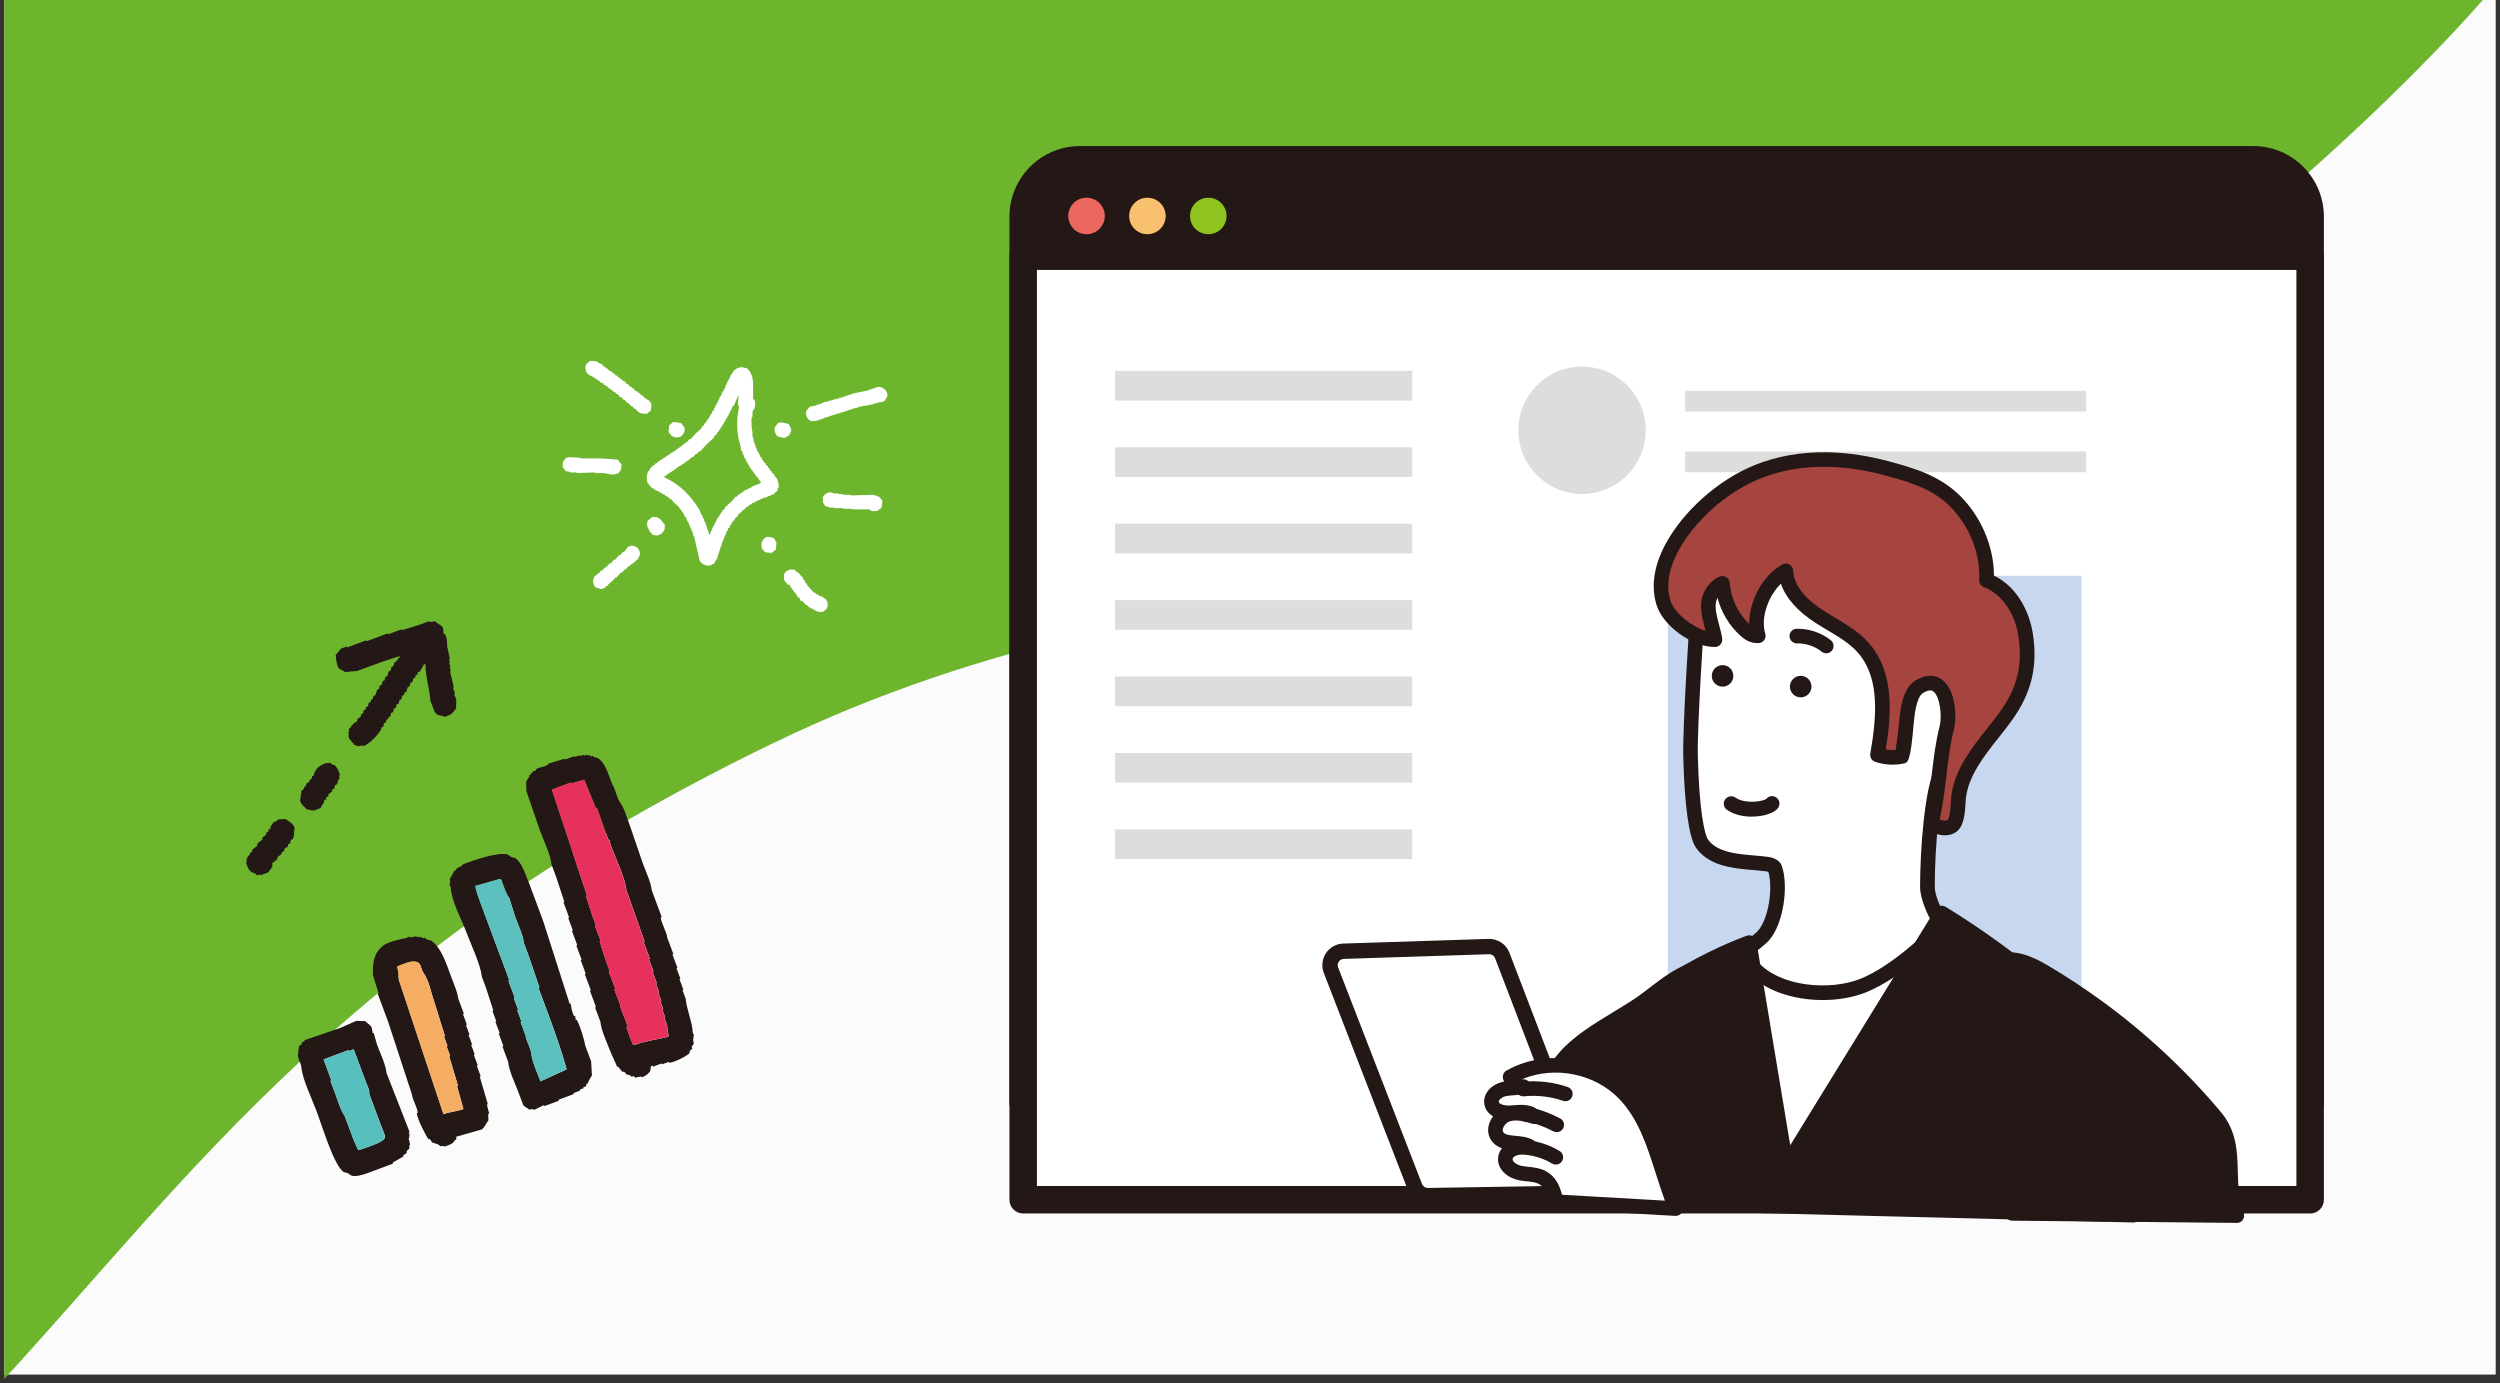 <svg width="291" height="161" viewBox="0 0 291 161" fill="none" xmlns="http://www.w3.org/2000/svg">
<rect x="0" y="0" width="291" height="161" fill="#333333" stroke="none"/>
<rect x="0.5" width="290" height="160" fill="#FBFBFB"/>
<path d="M289 0H0.5V160.5C22 137.167 40.5 110.425 90 86.5C139.5 62.575 184.5 72 217 56C249.5 40 278.5 12 289 0Z" fill="#6DB52D"/>
<g clip-path="url(#clip0_97_6406)">
<path d="M125.711 18.6H262.29C265.937 18.6 268.901 21.563 268.901 25.211V128.436H119.1V25.211C119.1 21.563 122.063 18.6 125.711 18.6Z" fill="#231815"/>
<path d="M268.9 130.035H119.1C118.216 130.035 117.5 129.319 117.5 128.435V25.21C117.5 20.684 121.184 17 125.711 17H262.289C266.816 17 270.5 20.684 270.5 25.21V128.435C270.5 129.319 269.784 130.035 268.9 130.035ZM120.699 126.836H267.301V25.21C267.301 22.447 265.054 20.199 262.289 20.199H125.711C122.946 20.199 120.699 22.447 120.699 25.21V126.831V126.836Z" fill="#231815"/>
<path d="M268.901 29.819H119.1V139.655H268.901V29.819Z" fill="white"/>
<path d="M268.9 141.25H119.1C118.216 141.25 117.5 140.534 117.5 139.65V29.819C117.5 28.935 118.216 28.219 119.1 28.219H268.9C269.784 28.219 270.5 28.935 270.5 29.819V139.655C270.5 140.538 269.784 141.254 268.9 141.254V141.25ZM120.699 138.051H267.301V31.418H120.699V138.051Z" fill="#231815"/>
<path d="M242.298 67.024H194.141V118.444H242.298V67.024Z" fill="#C7D7EF"/>
<path d="M225.668 111.847H203.783V132.939H225.668V111.847Z" fill="white"/>
<path d="M128.597 25.138C128.597 26.312 127.645 27.263 126.472 27.263C125.298 27.263 124.347 26.312 124.347 25.138C124.347 23.965 125.298 23.013 126.472 23.013C127.645 23.013 128.597 23.965 128.597 25.138Z" fill="#EC685E"/>
<path d="M135.684 25.138C135.684 26.312 134.732 27.263 133.558 27.263C132.385 27.263 131.433 26.312 131.433 25.138C131.433 23.965 132.385 23.013 133.558 23.013C134.732 23.013 135.684 23.965 135.684 25.138Z" fill="#F9C06F"/>
<path d="M140.645 27.263C141.819 27.263 142.771 26.312 142.771 25.138C142.771 23.964 141.819 23.013 140.645 23.013C139.472 23.013 138.52 23.964 138.52 25.138C138.52 26.312 139.472 27.263 140.645 27.263Z" fill="#8FC31F"/>
<path d="M242.833 45.488H196.152V47.903H242.833V45.488Z" fill="#DCDDDD"/>
<path d="M242.833 52.552H196.152V54.967H242.833V52.552Z" fill="#DCDDDD"/>
<path d="M184.149 57.5C188.243 57.5 191.562 54.181 191.562 50.087C191.562 45.992 188.243 42.674 184.149 42.674C180.055 42.674 176.736 45.992 176.736 50.087C176.736 54.181 180.055 57.5 184.149 57.5Z" fill="#DCDDDD"/>
<path d="M164.38 43.168H129.789V46.625H164.38V43.168Z" fill="#DCDDDD"/>
<path d="M164.38 52.062H129.789V55.52H164.38V52.062Z" fill="#DCDDDD"/>
<path d="M164.38 60.957H129.789V64.414H164.38V60.957Z" fill="#DCDDDD"/>
<path d="M164.38 69.852H129.789V73.309H164.38V69.852Z" fill="#DCDDDD"/>
<path d="M164.38 78.746H129.789V82.204H164.38V78.746Z" fill="#DCDDDD"/>
<path d="M164.38 87.645H129.789V91.103H164.38V87.645Z" fill="#DCDDDD"/>
<path d="M164.38 96.54H129.789V99.998H164.38V96.54Z" fill="#DCDDDD"/>
<path d="M195.137 140.321C196.143 132.165 195.935 123.968 197.376 115.857C197.666 114.235 197.847 113.591 196.324 114.126C196.22 114.162 196.791 112.993 196.673 113.038C194.693 113.772 192.777 115.553 191.059 116.74C188.182 118.73 184.38 120.483 182.124 123.093C178.136 127.706 175.318 133.927 173.487 140.058L195.137 140.321Z" fill="#231815"/>
<path d="M195.137 141.173H195.128L173.478 140.91C173.211 140.91 172.962 140.778 172.803 140.565C172.645 140.353 172.595 140.076 172.672 139.818C174.144 134.883 176.863 127.878 181.48 122.54C183.13 120.628 185.495 119.196 187.779 117.81C188.776 117.207 189.713 116.636 190.574 116.043C191.05 115.712 191.544 115.336 192.065 114.937C193.434 113.89 194.843 112.812 196.374 112.246C196.692 112.128 197.059 112.209 197.294 112.454C197.507 112.672 197.562 112.903 197.53 113.152C197.688 113.197 197.842 113.27 197.978 113.392C198.59 113.913 198.445 114.701 198.25 115.798L198.209 116.016C197.389 120.637 197.104 125.395 196.827 129.994C196.624 133.415 196.411 136.954 195.98 140.439C195.926 140.865 195.563 141.186 195.137 141.186V141.173ZM174.629 139.224L194.381 139.464C194.748 136.274 194.942 133.03 195.128 129.881C195.409 125.232 195.695 120.429 196.533 115.707L196.574 115.49C196.605 115.3 196.646 115.091 196.673 114.905C196.651 114.914 196.628 114.923 196.601 114.928C196.284 115.037 195.926 114.955 195.695 114.711C195.64 114.652 195.595 114.593 195.559 114.534C194.73 115.037 193.9 115.667 193.094 116.287C192.555 116.7 192.047 117.089 191.535 117.438C190.633 118.064 189.627 118.671 188.653 119.26C186.483 120.578 184.235 121.938 182.758 123.646C178.666 128.386 176.111 134.544 174.625 139.22L174.629 139.224Z" fill="#231815"/>
<path d="M234.219 141.24C233.081 138.653 232.266 135.925 231.908 133.121C231.341 128.685 231.949 124.054 233.988 120.075C234.957 118.186 232.334 114.294 232.597 111.96C234.346 111.226 236.312 112.15 237.948 113.115C240.064 114.366 242.121 115.721 244.11 117.166C249.176 120.855 253.798 125.159 257.831 129.953C260.726 133.397 258.8 137.307 260.364 141.494L234.223 141.236L234.219 141.24Z" fill="#231815"/>
<path d="M260.364 142.346H260.355L234.214 142.088C233.879 142.088 233.58 141.884 233.444 141.58C232.221 138.803 231.423 135.989 231.07 133.23C230.453 128.426 231.224 123.614 233.235 119.69C233.607 118.965 233.068 117.379 232.597 115.984C232.116 114.566 231.618 113.102 231.758 111.869C231.795 111.561 231.989 111.299 232.275 111.181C234.382 110.297 236.647 111.362 238.387 112.391C240.517 113.65 242.611 115.028 244.618 116.487C249.752 120.225 254.419 124.575 258.488 129.414C260.364 131.644 260.423 134.05 260.482 136.383C260.522 137.96 260.563 139.587 261.166 141.204C261.265 141.467 261.225 141.762 261.066 141.988C260.907 142.215 260.649 142.351 260.368 142.351L260.364 142.346ZM234.781 140.393L259.204 140.633C258.841 139.174 258.805 137.779 258.769 136.419C258.714 134.199 258.665 132.278 257.174 130.502C253.191 125.767 248.628 121.512 243.603 117.855C241.641 116.428 239.588 115.078 237.508 113.845C236.203 113.075 234.722 112.345 233.435 112.585C233.507 113.397 233.856 114.425 234.196 115.431C234.808 117.23 235.438 119.092 234.74 120.461C232.882 124.086 232.175 128.54 232.746 133.012C233.059 135.45 233.738 137.928 234.776 140.393H234.781Z" fill="#231815"/>
<path d="M202.722 100.288C203.742 100.41 204.762 100.46 205.632 100.573C206.021 100.623 206.479 100.732 206.606 101.103C207.308 103.151 206.755 107.184 205.283 108.87C204.544 109.717 202.559 110.963 202.559 110.963L203.978 112.535C206.819 115.685 212.918 116.296 216.855 114.724C221.287 112.952 226.131 107.823 226.131 107.823C226.131 107.823 224.35 105.054 224.35 103.228C224.35 98.969 224.88 91.787 226.085 89.594C228.047 86.032 228.07 76.739 227.227 72.584C225.972 66.381 223.212 63.617 217.467 62.366C214.553 61.732 211.527 61.288 208.554 61.261C207.657 61.251 206.755 61.242 205.867 61.36C204.254 61.573 202.695 62.198 201.386 63.164C198.694 65.144 197.965 67.563 197.643 70.617C197.457 72.385 196.696 84.823 196.773 87.94C196.927 94.447 197.561 97.397 198.096 98.176C199.093 99.626 200.91 100.07 202.722 100.288Z" fill="white"/>
<path d="M212.166 116.405C208.853 116.405 205.391 115.367 203.352 113.111L201.934 111.539C201.766 111.353 201.689 111.099 201.721 110.854C201.757 110.605 201.898 110.383 202.111 110.252C202.632 109.921 204.109 108.933 204.648 108.317C205.908 106.876 206.379 103.247 205.84 101.488C205.79 101.47 205.69 101.443 205.523 101.42C205.088 101.362 204.603 101.321 204.096 101.275C203.615 101.235 203.121 101.194 202.627 101.135C200.842 100.922 198.631 100.446 197.403 98.661C196.587 97.478 196.066 93.681 195.93 87.963C195.853 84.737 196.624 72.267 196.805 70.531C197.149 67.246 197.974 64.623 200.887 62.48C202.315 61.428 204.005 60.748 205.763 60.522C206.715 60.4 207.657 60.404 208.568 60.413C211.327 60.44 214.3 60.807 217.653 61.537C223.829 62.883 226.751 65.937 228.065 72.416C228.868 76.372 229.008 86.055 226.833 90.006C225.827 91.832 225.206 98.294 225.206 103.228C225.206 104.515 226.393 106.649 226.851 107.365C227.064 107.696 227.023 108.122 226.756 108.408C226.552 108.621 221.735 113.7 217.177 115.517C215.723 116.097 213.969 116.405 212.17 116.405H212.166ZM203.855 111.131L204.612 111.969C207.245 114.887 213.013 115.345 216.543 113.936C219.991 112.558 223.784 108.974 225.061 107.696C224.499 106.722 223.498 104.764 223.498 103.224C223.498 99.087 223.996 91.615 225.338 89.182C227.105 85.969 227.241 76.939 226.393 72.752C225.224 66.979 222.755 64.387 217.286 63.195C214.046 62.489 211.191 62.135 208.545 62.108C207.689 62.099 206.81 62.09 205.976 62.203C204.499 62.398 203.085 62.964 201.889 63.848C199.469 65.629 198.794 67.79 198.49 70.708C198.314 72.389 197.548 84.841 197.625 87.922C197.784 94.519 198.436 97.17 198.799 97.696C199.637 98.915 201.304 99.264 202.827 99.445C203.303 99.504 203.778 99.545 204.241 99.581C204.771 99.626 205.274 99.671 205.749 99.735C206.085 99.78 207.1 99.916 207.417 100.831C208.183 103.061 207.648 107.47 205.931 109.432C205.441 109.993 204.535 110.664 203.86 111.131H203.855Z" fill="#231815"/>
<path d="M203.919 95.059C202.904 95.059 201.839 94.828 201.023 94.266C200.629 93.994 200.529 93.455 200.801 93.061C201.073 92.666 201.612 92.567 202.007 92.839C203.144 93.623 205.233 93.296 205.609 92.979C205.908 92.608 206.438 92.562 206.814 92.861C207.186 93.16 207.231 93.722 206.932 94.094C206.474 94.66 205.242 95.054 203.919 95.054V95.059Z" fill="#231815"/>
<path d="M184.715 139.854C185.472 132.255 186.446 123.546 187.543 121.358C191.136 114.171 203.61 109.726 203.61 109.726L207.92 135.69L226.022 106.278C226.022 106.278 246.172 118.213 247.744 128.549C248.111 130.946 248.288 137.267 248.32 141.453L184.715 139.858V139.854Z" fill="#231815"/>
<path d="M248.315 142.296C248.315 142.296 248.302 142.296 248.293 142.296L184.688 140.701C184.453 140.697 184.231 140.592 184.072 140.416C183.914 140.239 183.841 140.003 183.864 139.768C184.702 131.353 185.635 123.252 186.777 120.972C190.479 113.564 202.799 109.105 203.321 108.919C203.556 108.833 203.819 108.86 204.037 108.987C204.254 109.114 204.404 109.332 204.444 109.581L208.382 133.306L225.292 105.829C225.537 105.435 226.049 105.308 226.448 105.544C226.498 105.575 231.6 108.611 236.824 112.875C243.938 118.689 247.894 123.913 248.578 128.417C248.981 131.054 249.135 137.846 249.163 141.444C249.163 141.675 249.072 141.897 248.909 142.056C248.75 142.215 248.537 142.301 248.315 142.301V142.296ZM185.649 139.025L247.454 140.574C247.4 136.116 247.214 130.746 246.897 128.671C245.565 119.921 229.855 109.663 226.294 107.442L208.636 136.129C208.45 136.433 208.096 136.587 207.748 136.519C207.399 136.451 207.131 136.174 207.072 135.826L202.935 110.895C199.999 112.087 191.127 116.07 188.295 121.738C187.208 123.913 186.161 133.895 185.644 139.029L185.649 139.025Z" fill="#231815"/>
<path d="M200.507 79.929C199.814 79.929 199.252 79.367 199.252 78.674C199.252 77.981 199.814 77.419 200.507 77.419C201.2 77.419 201.762 77.981 201.762 78.674C201.762 79.367 201.2 79.929 200.507 79.929Z" fill="#231815"/>
<path d="M209.601 81.175C208.908 81.175 208.346 80.613 208.346 79.92C208.346 79.227 208.908 78.665 209.601 78.665C210.294 78.665 210.856 79.227 210.856 79.92C210.856 80.613 210.294 81.175 209.601 81.175Z" fill="#231815"/>
<path d="M212.573 76.041C212.388 76.041 212.197 75.982 212.043 75.856C211.241 75.217 210.194 74.868 209.17 74.89C208.717 74.909 208.309 74.532 208.3 74.061C208.287 73.59 208.658 73.2 209.13 73.191C210.548 73.155 212.002 73.64 213.108 74.528C213.475 74.823 213.534 75.357 213.239 75.724C213.072 75.933 212.823 76.041 212.573 76.041Z" fill="#231815"/>
<path d="M231.201 66.1C230.975 63.431 229.824 60.853 228.056 58.845C225.768 56.245 222.787 55.361 219.547 54.491C214.635 53.168 209.202 52.996 204.435 54.971C200.493 56.602 196.592 60.005 194.562 63.821C193.52 65.783 192.935 68.08 193.665 70.25C194.353 72.308 197.448 74.501 199.628 74.451C199.442 73.051 198.577 71.22 198.939 69.802C199.152 68.982 199.718 68.234 200.498 67.903C200.647 69.974 201.621 71.972 203.158 73.368C203.606 73.776 204.055 74.025 204.666 74.007C203.86 71.433 205.505 67.767 207.879 66.444C207.974 68.742 209.864 70.545 211.794 71.786C213.729 73.028 215.913 74.034 217.286 75.878C219.782 79.222 219.212 84.039 218.545 87.868C219.447 88.171 220.43 88.235 221.368 88.053C221.468 88.035 221.876 84.601 221.903 84.279C222.012 83.042 222.211 80.672 223.394 79.947C226.507 78.04 227.064 82.92 226.611 84.696C225.746 88.085 225.727 91.719 224.962 95.181C224.708 96.323 226.588 96.708 227.273 96.083C227.966 95.448 227.88 93.486 227.998 92.653C228.496 89.068 231.391 86.241 233.43 83.432C235.574 80.482 236.367 77.623 235.773 73.848C235.352 71.17 233.775 68.506 231.237 67.554C231.26 67.07 231.246 66.585 231.21 66.104L231.201 66.1Z" fill="#A64440"/>
<path d="M226.357 97.229C225.868 97.229 225.383 97.102 225.002 96.885C224.296 96.477 223.96 95.752 224.128 94.995C224.477 93.423 224.672 91.764 224.857 90.16C225.079 88.284 225.306 86.345 225.782 84.487C226.063 83.391 225.827 81.066 225.034 80.477C224.934 80.405 224.631 80.183 223.833 80.672C223.022 81.171 222.823 83.468 222.746 84.333C222.365 88.719 222.102 88.774 221.527 88.887C220.444 89.1 219.316 89.028 218.269 88.674C217.87 88.538 217.63 88.135 217.703 87.723C218.423 83.567 218.79 79.317 216.602 76.386C215.636 75.094 214.205 74.238 212.687 73.332C212.229 73.06 211.771 72.788 211.332 72.502C209.22 71.147 207.852 69.589 207.299 67.939C205.786 69.421 204.916 71.972 205.478 73.753C205.555 74.007 205.514 74.283 205.36 74.501C205.206 74.718 204.961 74.85 204.698 74.859C203.71 74.899 203.049 74.419 202.587 74.002C201.291 72.829 200.362 71.279 199.918 69.593C199.85 69.729 199.8 69.87 199.759 70.019C199.573 70.749 199.841 71.75 200.099 72.72C200.244 73.259 200.394 73.821 200.466 74.342C200.498 74.582 200.425 74.822 200.271 75.008C200.113 75.194 199.886 75.298 199.646 75.307C199.619 75.307 199.587 75.307 199.56 75.307C197.022 75.307 193.66 72.919 192.858 70.527C192.147 68.402 192.478 65.946 193.814 63.426C195.871 59.552 199.913 55.927 204.114 54.192C209.837 51.827 215.786 52.606 219.773 53.675C222.764 54.477 226.149 55.393 228.7 58.288C230.626 60.477 231.817 63.227 232.053 66.036C232.08 66.358 232.094 66.68 232.098 67.001C234.844 68.325 236.231 71.283 236.616 73.717C237.228 77.573 236.457 80.722 234.124 83.934C233.666 84.564 233.163 85.203 232.674 85.82C230.965 87.976 229.203 90.206 228.845 92.775C228.818 92.956 228.804 93.201 228.791 93.468C228.723 94.596 228.636 95.996 227.853 96.712C227.454 97.079 226.91 97.234 226.366 97.234L226.357 97.229ZM224.685 78.66C225.311 78.66 225.768 78.9 226.045 79.104C227.649 80.287 227.798 83.459 227.431 84.9C226.987 86.649 226.774 88.448 226.552 90.351C226.357 91.996 226.158 93.699 225.791 95.358C225.8 95.38 225.94 95.48 226.194 95.512C226.475 95.552 226.665 95.48 226.697 95.448C226.969 95.199 227.051 93.858 227.082 93.355C227.1 93.038 227.119 92.761 227.15 92.53C227.572 89.503 229.484 87.088 231.333 84.755C231.831 84.125 232.302 83.527 232.742 82.929C234.817 80.074 235.469 77.396 234.93 73.975C234.509 71.306 232.941 69.099 230.934 68.347C230.589 68.216 230.367 67.88 230.381 67.513C230.399 67.074 230.39 66.621 230.354 66.172C230.15 63.725 229.108 61.324 227.418 59.407C225.365 57.074 222.769 56.24 219.325 55.311C215.596 54.31 210.036 53.571 204.757 55.755C200.901 57.35 197.195 60.671 195.31 64.215C194.535 65.674 193.755 67.862 194.467 69.974C194.929 71.356 196.864 72.915 198.531 73.427C198.509 73.336 198.481 73.245 198.459 73.15C198.155 72.022 197.815 70.749 198.114 69.589C198.404 68.465 199.17 67.541 200.162 67.119C200.416 67.01 200.702 67.033 200.937 67.178C201.173 67.323 201.322 67.568 201.341 67.844C201.472 69.648 202.292 71.383 203.606 72.629C203.579 69.983 205.151 66.992 207.458 65.701C207.716 65.556 208.029 65.556 208.287 65.701C208.545 65.846 208.708 66.113 208.722 66.408C208.808 68.447 210.688 70.069 212.247 71.07C212.673 71.347 213.117 71.61 213.557 71.873C215.147 72.824 216.796 73.807 217.961 75.366C220.39 78.615 220.195 82.951 219.506 87.238C219.887 87.301 220.272 87.319 220.653 87.292C220.793 86.377 221.02 84.519 221.047 84.206C221.169 82.784 221.396 80.169 222.941 79.222C223.616 78.81 224.196 78.665 224.681 78.665L224.685 78.66Z" fill="#231815"/>
<path d="M184.625 136.7L174.869 111.217C174.625 110.573 173.995 110.157 173.301 110.175L156.387 110.718C155.272 110.755 154.524 111.883 154.928 112.925L164.692 138.137C164.937 138.771 165.549 139.183 166.228 139.17L183.134 138.898C184.258 138.88 185.024 137.747 184.62 136.7H184.625Z" fill="white"/>
<path d="M166.201 140.067C165.168 140.067 164.23 139.423 163.854 138.463L154.089 113.251C153.795 112.495 153.89 111.634 154.338 110.954C154.787 110.274 155.539 109.853 156.355 109.83L173.27 109.287C174.335 109.255 175.318 109.903 175.698 110.9L185.454 136.383C185.749 137.149 185.649 138.01 185.191 138.689C184.734 139.369 183.968 139.781 183.148 139.795L166.242 140.067C166.242 140.067 166.215 140.067 166.201 140.067ZM173.351 111.072C173.351 111.072 173.338 111.072 173.329 111.072L156.414 111.616C156.174 111.625 155.961 111.742 155.829 111.942C155.698 112.141 155.671 112.381 155.757 112.603L165.521 137.815C165.63 138.096 165.907 138.286 166.21 138.277L183.116 138.005C183.356 138.005 183.574 137.883 183.705 137.683C183.841 137.484 183.868 137.239 183.782 137.017L174.026 111.534C173.918 111.253 173.646 111.067 173.347 111.067L173.351 111.072Z" fill="#231815"/>
<path d="M195.065 140.679C193.171 136.148 192.527 130.887 189.065 127.298C185.726 123.832 179.98 122.989 175.785 125.354C175.957 126.02 176.641 126.519 177.33 126.478C176.578 126.682 175.771 126.587 175.019 126.777C174.267 126.968 173.505 127.611 173.623 128.381C173.768 129.319 174.992 129.6 175.934 129.523C176.877 129.446 178 129.292 178.63 129.999C177.597 129.691 176.482 129.387 175.463 129.732C174.443 130.076 173.682 131.372 174.289 132.264C175.041 133.375 176.849 132.795 178.028 133.438C176.863 133.406 175.309 133.705 175.227 134.865C175.168 135.74 176.093 136.365 176.954 136.542C177.815 136.719 178.743 136.651 179.518 137.058C180.556 137.607 180.9 138.685 181.14 139.881L195.069 140.679H195.065Z" fill="white"/>
<path d="M195.065 141.531C195.065 141.531 195.033 141.531 195.015 141.531L181.086 140.733C180.701 140.711 180.375 140.43 180.302 140.049C180.08 138.939 179.808 138.178 179.12 137.811C178.748 137.616 178.259 137.561 177.742 137.507C177.429 137.475 177.112 137.439 176.781 137.376C175.517 137.117 174.285 136.157 174.375 134.806C174.407 134.362 174.561 133.977 174.829 133.655C174.357 133.497 173.913 133.225 173.582 132.74C173.197 132.174 173.116 131.471 173.351 130.769C173.451 130.475 173.605 130.194 173.795 129.94C173.27 129.636 172.876 129.165 172.776 128.508C172.581 127.226 173.678 126.233 174.806 125.952C174.897 125.93 174.983 125.912 175.069 125.894C175.023 125.789 174.983 125.676 174.955 125.567C174.856 125.196 175.023 124.802 175.359 124.611C179.899 122.051 186.052 122.953 189.668 126.705C192.206 129.337 193.298 132.781 194.358 136.111C194.807 137.53 195.273 138.993 195.84 140.348C195.953 140.62 195.917 140.928 195.749 141.168C195.59 141.395 195.332 141.526 195.056 141.526L195.065 141.531ZM181.825 139.07L193.792 139.754C193.411 138.717 193.076 137.661 192.745 136.628C191.698 133.338 190.71 130.234 188.449 127.887C185.599 124.933 180.914 124.04 177.158 125.626C177.198 125.631 177.239 125.635 177.275 125.631C177.71 125.604 178.091 125.916 178.163 126.347C178.231 126.777 177.964 127.189 177.543 127.303C177.076 127.43 176.632 127.457 176.197 127.489C175.844 127.511 175.513 127.534 175.218 127.606C174.806 127.711 174.425 128.037 174.457 128.254C174.498 128.531 175.168 128.735 175.862 128.676L176.056 128.658C177.04 128.571 178.39 128.454 179.26 129.432C179.514 129.718 179.546 130.135 179.342 130.452C179.138 130.774 178.743 130.919 178.381 130.81C177.371 130.511 176.469 130.28 175.726 130.533C175.39 130.647 175.073 130.968 174.955 131.313C174.892 131.503 174.901 131.666 174.983 131.784C175.182 132.079 175.658 132.142 176.414 132.21C177.053 132.269 177.778 132.337 178.426 132.686C178.771 132.872 178.943 133.275 178.839 133.655C178.734 134.036 178.381 134.294 177.996 134.285C177.067 134.263 176.097 134.494 176.066 134.924C176.043 135.219 176.546 135.595 177.112 135.708C177.361 135.758 177.629 135.785 177.914 135.817C178.54 135.885 179.246 135.957 179.908 136.306C181.045 136.909 181.535 137.951 181.82 139.07H181.825Z" fill="#231815"/>
<path d="M182.205 128.177C182.115 128.177 182.024 128.164 181.934 128.132C180.488 127.638 178.916 127.457 177.393 127.611C176.927 127.661 176.51 127.316 176.464 126.85C176.419 126.383 176.759 125.966 177.226 125.921C178.988 125.744 180.805 125.952 182.482 126.528C182.926 126.677 183.161 127.162 183.012 127.606C182.89 127.96 182.563 128.182 182.205 128.182V128.177Z" fill="#231815"/>
<path d="M181.199 131.784C181.063 131.784 180.928 131.752 180.801 131.684C179.845 131.177 178.39 130.61 177.574 130.57C177.108 130.542 176.745 130.144 176.772 129.672C176.8 129.206 177.198 128.843 177.67 128.87C178.956 128.943 180.746 129.731 181.603 130.184C182.015 130.406 182.174 130.918 181.956 131.335C181.802 131.621 181.508 131.788 181.204 131.788L181.199 131.784Z" fill="#231815"/>
<path d="M181.095 135.558C180.946 135.558 180.792 135.518 180.656 135.436C179.274 134.593 177.556 134.231 175.952 134.439C175.49 134.503 175.06 134.172 175.001 133.705C174.942 133.239 175.268 132.813 175.735 132.754C177.747 132.486 179.813 132.926 181.544 133.982C181.943 134.226 182.069 134.747 181.825 135.151C181.666 135.414 181.385 135.558 181.1 135.558H181.095Z" fill="#231815"/>
</g>
<path fill-rule="evenodd" clip-rule="evenodd" d="M40.978 86.465L41.089 86.424L41.173 86.65L41.634 86.861C41.836 86.829 42.038 86.798 42.233 86.764L42.274 86.874C43.196 86.47 43.889 85.599 44.354 84.955C44.366 84.869 44.376 84.778 44.38 84.688L44.606 84.604C44.637 84.467 44.671 84.323 44.702 84.185L44.923 84.103C44.933 84.012 44.944 83.925 44.949 83.836C45.045 83.757 45.143 83.682 45.244 83.6L45.203 83.49L45.429 83.406C45.465 83.266 45.493 83.124 45.529 82.985L45.75 82.903C45.781 82.766 45.817 82.626 45.851 82.482L46.076 82.398C46.112 82.259 46.141 82.117 46.177 81.978L46.403 81.894C46.433 81.756 46.467 81.612 46.503 81.473L46.724 81.391C46.755 81.254 46.791 81.115 46.819 80.972L47.045 80.888C47.055 80.797 47.067 80.711 47.073 80.626L47.294 80.544C47.349 80.354 47.409 80.162 47.464 79.972L47.69 79.887C47.725 79.748 47.755 79.606 47.79 79.467L48.016 79.383C48.052 79.244 48.083 79.106 48.112 78.964L48.337 78.88C48.349 78.794 48.354 78.704 48.364 78.613L48.59 78.529C48.601 78.443 48.606 78.353 48.618 78.267L48.843 78.183C48.979 78.017 49.256 77.586 49.308 77.375L49.529 77.292C49.499 78.606 50.004 80.179 50.093 81.535L50.634 82.986L50.745 82.945L50.829 83.171C51.158 83.261 51.49 83.346 51.819 83.436C52.732 83.096 52.669 82.955 53.103 82.449C53.057 82.105 53.124 81.741 53.107 81.43L52.856 80.757L52.967 80.716L52.718 80.048L52.828 80.007C52.678 79.385 52.533 78.76 52.383 78.138L52.493 78.097L52.327 77.65L52.437 77.609L52.271 77.162L52.381 77.121L52.256 76.785L52.366 76.743C52.262 76.23 52.154 75.718 52.051 75.209C52.038 74.88 52.069 74.228 51.773 73.786L51.662 73.827C51.548 73.624 51.695 73.197 51.44 72.893C51.156 72.703 50.875 72.507 50.591 72.317C50.389 72.349 50.192 72.379 49.992 72.415L49.951 72.304L48.832 72.721C48.145 72.934 47.465 73.149 46.778 73.361L46.737 73.251L45.171 73.835L45.13 73.724L42.675 74.639L42.634 74.528L40.4 75.361L40.359 75.251L39.691 75.5C39.487 75.745 39.279 75.993 39.075 76.238C39.151 76.795 39.097 77.018 39.39 77.773C39.661 77.929 39.931 78.08 40.196 78.233C40.619 78.163 41.163 78.141 41.551 78.111L43.117 77.527C44.246 77.106 45.522 76.669 46.511 76.388L46.552 76.498C46.456 76.578 46.358 76.653 46.257 76.734L46.298 76.844L46.077 76.927L46.119 77.037L45.898 77.12C45.867 77.257 45.833 77.401 45.797 77.54L45.572 77.624C45.536 77.763 45.507 77.906 45.476 78.043L45.255 78.125C45.2 78.315 45.14 78.507 45.085 78.697L44.859 78.781C44.828 78.919 44.795 79.063 44.764 79.2L44.538 79.284C44.507 79.422 44.473 79.566 44.438 79.705L44.212 79.789C44.176 79.928 44.147 80.07 44.116 80.207L43.891 80.292C43.836 80.482 43.781 80.672 43.721 80.864C43.625 80.943 43.528 81.023 43.426 81.1C43.414 81.186 43.404 81.277 43.399 81.367L43.174 81.451C43.164 81.542 43.152 81.628 43.147 81.718L42.922 81.802C42.891 81.939 42.857 82.083 42.826 82.22L42.6 82.305C42.589 82.391 42.584 82.48 42.572 82.567L42.351 82.649C42.315 82.788 42.286 82.93 42.251 83.069L42.025 83.154C42.013 83.24 42.004 83.331 41.998 83.421C41.864 83.514 41.729 83.608 41.593 83.698C41.581 83.784 41.576 83.873 41.565 83.96C41.392 84.068 41.219 84.176 41.049 84.278L41.09 84.388L40.864 84.472L40.906 84.583C40.809 84.663 40.708 84.744 40.61 84.819C40.613 84.944 40.618 85.073 40.625 85.196L40.515 85.237L40.64 85.574L40.53 85.615L40.737 86.172L40.848 86.131L40.973 86.467L40.978 86.465Z" fill="#231815"/>
<path fill-rule="evenodd" clip-rule="evenodd" d="M36.117 94.252L36.158 94.362L36.384 94.278L36.425 94.388L37.319 94.055C37.4 93.817 37.6 93.622 37.709 93.401C37.719 93.31 37.731 93.223 37.736 93.134L37.962 93.05C37.973 92.963 37.978 92.874 37.988 92.783L38.214 92.699C38.223 92.608 38.23 92.523 38.24 92.432C38.375 92.338 38.509 92.244 38.645 92.155C38.655 92.064 38.662 91.979 38.672 91.888L38.898 91.804C38.933 91.665 38.962 91.522 38.998 91.383L39.224 91.299C39.279 91.109 39.334 90.919 39.394 90.727L39.504 90.686C39.564 90.45 39.409 90.431 39.563 90.155C39.366 89.626 39.21 89.252 38.879 89.009L38.769 89.05C38.655 88.967 38.535 88.88 38.417 88.799C38.082 88.852 37.701 88.814 37.593 88.98C36.946 89.254 36.802 89.543 36.571 89.996C36.562 90.087 36.555 90.171 36.545 90.262L36.319 90.347C36.308 90.433 36.303 90.522 36.293 90.614C36.197 90.693 36.096 90.775 35.998 90.849L36.039 90.96C35.904 91.054 35.768 91.143 35.633 91.237C35.624 91.328 35.612 91.414 35.607 91.504L35.386 91.586L35.427 91.697C35.312 91.887 35.289 91.929 35.065 92.089C35.068 92.214 35.072 92.343 35.08 92.466L34.969 92.507L35.053 92.733L34.943 92.775L35.027 93L34.917 93.041C34.923 93.63 35.546 93.967 35.752 94.256C35.877 94.254 36 94.246 36.13 94.241L36.117 94.252Z" fill="#231815"/>
<path fill-rule="evenodd" clip-rule="evenodd" d="M29.741 101.716C29.808 101.779 29.874 101.837 29.936 101.901L30.272 101.776L30.313 101.886L31.207 101.553C31.265 101.504 31.683 100.938 31.708 100.857C31.705 100.733 31.703 100.608 31.693 100.48C31.886 100.321 32.084 100.165 32.282 100.004C32.291 99.912 32.303 99.826 32.31 99.742C32.444 99.647 32.579 99.554 32.715 99.465L32.857 99.154L33.078 99.072C33.087 98.981 33.099 98.895 33.104 98.805C33.239 98.711 33.373 98.617 33.51 98.528C33.521 98.442 33.531 98.351 33.536 98.261L33.762 98.177C33.797 98.038 33.828 97.901 33.862 97.757L34.083 97.674C34.196 97.507 34.264 96.972 34.238 96.725C34.529 95.993 33.491 95.543 33.207 95.325C32.835 95.382 32.636 95.32 32.23 95.433L32.271 95.543L31.824 95.71C31.76 95.903 31.594 96.031 31.503 96.213C31.491 96.299 31.482 96.39 31.475 96.475L31.249 96.559C31.239 96.65 31.228 96.736 31.223 96.826L31.002 96.908C30.992 96.999 30.98 97.086 30.975 97.175C30.841 97.269 30.706 97.363 30.57 97.452C30.56 97.543 30.549 97.63 30.544 97.719C30.349 97.873 30.152 98.034 29.958 98.189C29.948 98.28 29.937 98.366 29.932 98.456C29.74 98.615 29.541 98.771 29.348 98.93C29.339 99.022 29.327 99.108 29.32 99.193L29.095 99.277C29.085 99.368 29.078 99.453 29.068 99.544L28.842 99.628C28.833 99.719 28.826 99.804 28.814 99.89L28.704 99.931C28.64 100.157 28.8 100.191 28.649 100.46C29 101.446 29.089 101.434 29.747 101.703L29.741 101.716Z" fill="#231815"/>
<path fill-rule="evenodd" clip-rule="evenodd" d="M71.832 124.192L71.942 124.151C72.103 124.348 72.258 124.542 72.419 124.739C72.505 124.751 72.597 124.76 72.686 124.765C72.766 124.861 72.842 124.964 72.922 125.06C73.059 125.091 73.203 125.125 73.342 125.161C73.407 125.219 73.47 125.283 73.535 125.341L73.761 125.256C73.828 125.319 73.888 125.378 73.955 125.441C74.191 125.397 74.431 125.351 74.669 125.301L74.71 125.411C75.169 125.218 75.496 124.981 75.699 124.66C75.721 124.482 75.737 124.306 75.758 124.129L75.984 124.045L76.025 124.155L77.029 123.781L77.071 123.891L77.854 123.599L77.895 123.71C78.548 123.658 80.037 122.867 80.267 122.574C80.277 122.483 80.284 122.398 80.293 122.307C80.389 122.227 80.49 122.146 80.588 122.071L80.504 121.845C80.586 121.727 80.674 121.612 80.756 121.494C80.725 121.293 80.694 121.091 80.659 120.896L80.77 120.855L80.687 120.634L80.798 120.593L80.631 120.146C80.585 118.965 79.913 117.47 79.815 116.254L79.441 115.25L79.551 115.209L79.093 113.979L79.203 113.938L78.745 112.708L78.855 112.667L78.272 111.101L78.382 111.06L77.675 109.162C77.62 108.488 76.977 107.524 76.911 106.777L77.022 106.736L75.856 103.609C75.784 102.755 75.202 101.516 74.842 100.551C74.381 99.197 73.92 97.842 73.454 96.489C73.082 95.49 72.7 94.128 72.178 93.403C71.78 92.851 71.627 91.809 71.276 91.321L70.902 90.317C70.551 89.376 70.213 88.676 69.622 88.25C69.432 88.195 69.24 88.136 69.05 88.081L69.009 87.97L68.783 88.054C68.716 87.992 68.651 87.934 68.588 87.87L68.368 87.952L68.326 87.842L67.99 87.967L67.949 87.856L67.502 88.023L67.461 87.912L66.904 88.12L66.863 88.01L65.748 88.425L65.707 88.315C65.097 88.498 64.489 88.687 63.879 88.87C63.66 89.28 62.789 89.233 62.359 89.563L62.4 89.673L61.953 89.84L61.995 89.95L61.769 90.034L61.81 90.145L61.589 90.227L61.63 90.338C61.498 90.556 61.371 90.773 61.24 90.992C61.254 91.37 61.269 91.747 61.278 92.121C61.809 93.663 62.34 95.205 62.874 96.74C63.318 97.932 64.087 99.483 64.18 100.581L64.72 102.032C65.043 103.016 65.365 103.996 65.693 104.979L65.583 105.02L66.249 106.807L66.138 106.848L66.679 108.299L66.569 108.34L67.194 110.017L67.083 110.058L67.708 111.734L67.597 111.775L68.181 113.341L68.071 113.383L68.778 115.28L68.668 115.321L69.375 117.219L69.264 117.26L69.889 118.936C69.972 119.967 70.69 121.422 71.111 122.551C71.357 123.094 71.605 123.642 71.846 124.186L71.832 124.192ZM72.918 119.591L73.028 119.55C72.962 118.77 72.245 117.697 72.181 116.938L71.515 115.152L71.625 115.11L70.875 113.098L70.986 113.057L70.527 111.827C70.288 111.068 70.049 110.309 69.805 109.552L69.915 109.511L69.249 107.724L69.36 107.683L68.943 106.563C68.704 105.805 68.464 105.046 68.22 104.289L68.331 104.247C66.967 100.133 65.603 96.019 64.24 91.909L66.474 91.076L66.515 91.187C67.014 91.044 67.509 90.904 68.007 90.756C68.461 91.856 68.916 92.961 69.367 94.068L69.478 94.027L69.852 95.031C70.176 95.9 70.608 97.353 70.892 97.822L71.003 97.781L71.044 97.891L70.933 97.932L71.141 98.489C71.664 99.936 72.798 102.259 72.904 103.555C73.616 105.582 74.33 107.602 75.042 109.629L74.932 109.671L75.639 111.568L75.529 111.609L76.069 113.06L75.959 113.101L76.459 114.441L76.348 114.482L76.722 115.486L76.612 115.528L76.986 116.531L76.876 116.573L77.209 117.466L77.098 117.507L77.431 118.401L77.321 118.442L77.654 119.335C77.677 119.677 77.704 120.115 77.848 120.532C77.759 120.675 77.824 120.525 77.779 120.684C76.477 121.021 75.114 121.152 73.813 121.653L73.772 121.543L73.661 121.584L72.913 119.576L72.918 119.591Z" fill="#231815"/>
<path fill-rule="evenodd" clip-rule="evenodd" d="M61.493 102.606C61.063 101.453 60.688 100.389 59.963 99.866C59.824 99.831 59.686 99.8 59.544 99.771C59.378 99.663 59.212 99.555 59.046 99.447C57.97 99.187 55.368 100.031 53.882 100.607C53.734 100.886 53.317 100.927 53.072 101.166L53.113 101.276L52.888 101.36C52.712 101.683 52.535 102 52.355 102.325C52.373 102.488 52.394 102.649 52.411 102.812L52.301 102.854L52.468 103.3C52.533 104.884 53.67 106.879 54.273 108.481C54.814 109.932 55.968 112.352 56.078 113.662L56.537 114.892C56.831 115.8 57.126 116.708 57.425 117.614L57.315 117.655L57.773 118.884L57.663 118.926L58.163 120.266L58.052 120.307L58.593 121.758L58.482 121.799L59.148 123.586C59.238 124.647 59.98 126.154 60.411 127.311L60.911 128.651C61.065 128.829 61.421 128.992 61.607 129.153C61.77 129.135 61.933 129.118 62.094 129.097L62.136 129.207C62.53 129.016 62.928 128.824 63.324 128.638L63.365 128.749L65.042 128.124L65.001 128.013L66.788 127.347L66.746 127.237L67.529 126.945L67.488 126.834L67.935 126.668L67.894 126.557L68.23 126.432C68.24 126.341 68.246 126.256 68.256 126.165L68.482 126.081L68.441 125.97C68.592 125.701 68.748 125.429 68.901 125.164C68.869 124.624 68.839 124.088 68.807 123.547L68.1 121.65C68.068 121.213 67.474 119.208 67.127 118.702L67.016 118.743L66.975 118.633L67.085 118.592C67.02 118.534 66.953 118.472 66.891 118.407L67.001 118.366L66.96 118.256L66.85 118.297C66.554 117.871 66.489 117.124 66.419 116.805L66.309 116.846C65.278 113.625 64.247 110.404 63.217 107.188L61.511 102.61L61.493 102.606ZM60.99 109.785L61.574 111.351C61.98 112.557 62.386 113.762 62.796 114.966L62.685 115.007L63.851 118.134C64.668 120.325 65.413 122.487 65.962 124.471C64.948 124.936 63.932 125.397 62.919 125.862C62.548 124.868 61.938 123.585 61.864 122.694C61.807 122.015 61.231 121.13 61.182 120.53L60.6 118.969L60.711 118.927L60.211 117.587L60.322 117.546L59.864 116.316C59.804 116.098 59.89 116.049 59.89 116.049L59.182 114.152L59.293 114.111L56.378 106.291C55.991 105.253 55.496 104.042 55.323 103.122C56.281 102.847 57.237 102.578 58.196 102.303C58.339 102.392 58.189 102.328 58.347 102.372C58.62 103.102 58.931 104.07 59.291 104.565C59.515 105.285 59.742 106.01 59.972 106.729C60.331 107.695 60.912 108.928 60.986 109.787L60.99 109.785Z" fill="#231815"/>
<path fill-rule="evenodd" clip-rule="evenodd" d="M50.025 132.573C50.119 132.707 50.212 132.842 50.302 132.978C50.544 133.057 50.787 133.136 51.025 133.217C51.091 133.275 51.158 133.337 51.22 133.402C51.456 133.462 51.475 133.307 51.749 133.456C52.273 133.277 52.761 133.134 52.897 132.777C53.167 132.578 53.14 132.653 53.107 132.315C54.102 132.032 55.099 131.743 56.098 131.458C56.44 131.188 56.598 130.73 56.851 130.411C56.845 130.161 56.833 129.909 56.828 129.659L56.938 129.618C56.851 129.267 56.766 128.922 56.675 128.573L56.785 128.532C56.468 127.462 56.157 126.391 55.845 125.32L55.956 125.279L55.497 124.049L55.608 124.008L55.149 122.779L55.26 122.737L54.844 121.623L54.955 121.582L54.539 120.467L54.65 120.426L54.233 119.307L54.343 119.266L53.885 118.036L53.995 117.995L53.329 116.208C53.282 115.596 52.879 114.663 52.607 113.933C51.907 112.055 51.373 110.301 50.185 109.491C49.995 109.436 49.803 109.376 49.613 109.321C49.548 109.263 49.485 109.199 49.418 109.136L49.192 109.221C49.127 109.163 49.06 109.1 48.998 109.036L48.772 109.12L48.731 109.01L48.505 109.094L48.464 108.983C48.224 109.029 47.989 109.073 47.75 109.124L47.709 109.013L47.152 109.221C46.762 109.246 45.096 109.681 44.656 110.025C43.494 110.929 43.341 112.075 43.422 113.538C43.632 114.22 43.849 114.905 44.06 115.587L43.949 115.629L45.156 118.866C46.086 121.698 47.017 124.535 47.943 127.369C47.991 127.969 48.567 128.854 48.624 129.533L48.513 129.574C48.568 130.249 49.614 132.321 49.9 132.619L50.01 132.578L50.025 132.573ZM46.431 114.069C46.406 113.619 46.362 112.973 46.227 112.493C47.029 112.177 48.045 111.705 48.586 111.996C49.092 112.24 48.937 112.746 49.306 113.254C49.954 114.14 50.164 115.555 50.556 116.607C50.969 117.936 51.378 119.266 51.793 120.599L51.682 120.641L52.098 121.755L51.987 121.796L52.404 122.915L52.294 122.957C52.633 124.1 52.978 125.246 53.318 126.394L53.208 126.435C53.45 127.318 53.696 128.2 53.945 129.087C52.98 129.436 52.511 129.364 51.627 129.694C49.9 124.489 48.167 119.281 46.438 114.072L46.431 114.069Z" fill="#231815"/>
<path fill-rule="evenodd" clip-rule="evenodd" d="M40.014 136.436C40.153 136.471 40.295 136.501 40.432 136.531C40.599 136.639 40.769 136.745 40.935 136.853C41.698 137.034 42.833 136.528 43.852 136.149L45.749 135.441L45.708 135.331C46.126 135.088 46.546 134.849 46.964 134.606L46.922 134.495C47.057 134.401 47.192 134.307 47.328 134.218C47.338 134.127 47.349 134.041 47.354 133.951C47.451 133.872 47.547 133.792 47.65 133.715C47.647 133.59 47.637 133.463 47.635 133.338L47.745 133.297C47.687 133.023 47.622 132.746 47.564 132.473L47.674 132.431L47.59 132.206L47.7 132.164L47.575 131.828L47.686 131.787C46.788 129.496 45.893 127.198 44.993 124.901C44.912 123.936 44.242 122.577 43.854 121.507C43.74 121.085 43.621 120.664 43.506 120.237L43.395 120.278C43.35 120.038 43.301 119.804 43.255 119.564C43.06 119.276 42.709 119.067 42.475 118.837C42.133 118.888 41.766 118.812 41.456 118.834C40.837 119.109 40.222 119.382 39.6 119.652C38.207 120.127 36.816 120.607 35.428 121.081L35.469 121.192L35.133 121.317C35.123 121.408 35.117 121.493 35.107 121.584L34.881 121.668C34.776 121.827 34.697 122.377 34.726 122.618C34.515 123.123 35.031 123.598 35.084 124.268C35.188 125.575 36.347 127.993 36.888 129.444C37.602 131.36 38.856 135.604 39.999 136.425L40.014 136.436ZM38.93 127.041L38.472 125.812L38.582 125.77L37.667 123.316L40.573 122.232L40.614 122.343L41.172 122.135L42.586 125.93C42.74 126.343 43.091 127.006 42.975 127.311L44.392 131.111C44.546 131.524 44.897 132.187 44.781 132.492C44.533 133.001 42.545 133.599 41.738 133.884C41.297 133.14 40.906 131.989 40.544 131.019L40.129 129.904C39.645 129.237 39.282 127.971 38.935 127.039L38.93 127.041Z" fill="#231815"/>
<path fill-rule="evenodd" clip-rule="evenodd" d="M72.9 119.587L73.01 119.545C72.944 118.766 72.227 117.693 72.163 116.934L71.497 115.147L71.607 115.106L70.857 113.094L70.968 113.052L70.509 111.823C70.27 111.064 70.026 110.307 69.787 109.548L69.897 109.507L69.231 107.72L69.342 107.679L68.925 106.559C68.686 105.801 68.446 105.042 68.202 104.285L68.313 104.243C66.949 100.129 65.585 96.014 64.222 91.905L66.456 91.072L66.497 91.183C66.996 91.04 67.491 90.9 67.989 90.752C68.443 91.852 68.894 92.959 69.349 94.064L69.46 94.023L69.834 95.027C70.158 95.896 70.59 97.349 70.874 97.817L70.985 97.776L71.026 97.887L70.915 97.928L71.123 98.485C71.646 99.932 72.78 102.255 72.886 103.551C73.597 105.578 74.312 107.598 75.024 109.625L74.914 109.666L75.621 111.564L75.511 111.605L76.051 113.056L75.941 113.097L76.441 114.437L76.33 114.478L76.704 115.482L76.594 115.523L76.968 116.527L76.858 116.569L77.191 117.462L77.08 117.503L77.413 118.397L77.303 118.438L77.636 119.331C77.659 119.673 77.686 120.111 77.83 120.528C77.741 120.671 77.806 120.521 77.761 120.68C76.459 121.017 75.096 121.148 73.795 121.649L73.754 121.539L73.643 121.58L72.895 119.572L72.9 119.587Z" fill="#E7315D"/>
<path fill-rule="evenodd" clip-rule="evenodd" d="M60.974 109.786L61.558 111.352C61.964 112.557 62.369 113.763 62.78 114.967L62.669 115.008L63.835 118.135C64.651 120.325 65.397 122.487 65.945 124.471C64.932 124.937 63.916 125.397 62.903 125.863C62.532 124.868 61.922 123.586 61.847 122.695C61.791 122.015 61.215 121.13 61.166 120.53L60.584 118.969L60.695 118.928L60.195 117.588L60.306 117.547L59.847 116.317C59.788 116.098 59.874 116.05 59.874 116.05L59.166 114.152L59.277 114.111L56.362 106.291C55.975 105.254 55.48 104.043 55.306 103.123C56.265 102.848 57.221 102.579 58.18 102.303C58.322 102.393 58.172 102.328 58.331 102.373C58.603 103.103 58.915 104.07 59.275 104.565C59.499 105.286 59.726 106.011 59.955 106.73C60.315 107.695 60.896 108.929 60.969 109.787L60.974 109.786Z" fill="#5CC0BF"/>
<path fill-rule="evenodd" clip-rule="evenodd" d="M46.415 114.069C46.39 113.619 46.346 112.974 46.211 112.493C47.012 112.178 48.029 111.706 48.57 111.997C49.076 112.24 48.92 112.747 49.29 113.255C49.938 114.14 50.148 115.556 50.54 116.608C50.953 117.936 51.362 119.267 51.777 120.6L51.666 120.641L52.082 121.756L51.971 121.797L52.388 122.916L52.278 122.957C52.621 124.098 52.962 125.246 53.302 126.394L53.191 126.435C53.438 127.317 53.68 128.201 53.928 129.088C52.964 129.436 52.495 129.365 51.611 129.695C49.884 124.49 48.151 119.282 46.422 114.072L46.415 114.069Z" fill="#F5AC63"/>
<path fill-rule="evenodd" clip-rule="evenodd" d="M38.914 127.042L38.456 125.812L38.566 125.771L37.651 123.317L40.557 122.233L40.598 122.344L41.156 122.136L42.57 125.931C42.724 126.344 43.075 127.006 42.959 127.312L44.376 131.112C44.53 131.525 44.881 132.187 44.765 132.493C44.517 133.001 42.529 133.6 41.722 133.885C41.281 133.141 40.89 131.99 40.528 131.02L40.113 129.905C39.629 129.238 39.266 127.972 38.919 127.04L38.914 127.042Z" fill="#58BFBF"/>
<path fill-rule="evenodd" clip-rule="evenodd" d="M68.256 43.337H68.329C68.353 43.41 68.378 43.483 68.402 43.561H68.549C68.574 43.61 68.598 43.659 68.623 43.708H68.769V43.781H68.916V43.854H69.063C69.087 43.903 69.112 43.952 69.136 44.001H69.287V44.075C69.36 44.099 69.433 44.123 69.511 44.148C69.535 44.197 69.56 44.246 69.584 44.294H69.735C69.784 44.368 69.833 44.445 69.882 44.519C69.98 44.543 70.082 44.568 70.179 44.592C70.228 44.665 70.277 44.739 70.33 44.816H70.477C70.501 44.865 70.526 44.914 70.55 44.963H70.697C70.746 45.036 70.795 45.114 70.848 45.187H70.995C71.043 45.26 71.092 45.334 71.145 45.411H71.292C71.341 45.485 71.39 45.558 71.439 45.635H71.59C71.638 45.709 71.687 45.782 71.736 45.859H71.883C71.981 45.982 72.083 46.108 72.18 46.23H72.327C72.352 46.279 72.376 46.328 72.4 46.377H72.474C72.498 46.426 72.523 46.475 72.547 46.528H72.698C72.796 46.65 72.898 46.777 72.996 46.899H73.146C73.244 47.021 73.346 47.147 73.444 47.27H73.591C73.664 47.367 73.737 47.469 73.815 47.567C73.888 47.592 73.966 47.616 74.039 47.641C74.112 47.738 74.186 47.836 74.263 47.938C74.548 48.138 74.805 48.17 75.302 48.162C75.449 48.04 75.6 47.914 75.747 47.791C75.791 47.563 75.828 47.294 75.82 46.976C75.698 46.83 75.571 46.679 75.449 46.532H75.302C75.278 46.483 75.253 46.434 75.229 46.381C75.156 46.357 75.082 46.332 75.005 46.308C74.931 46.21 74.858 46.108 74.781 46.01H74.63C74.556 45.913 74.483 45.811 74.406 45.713H74.259C74.234 45.664 74.21 45.615 74.186 45.566C74.112 45.542 74.039 45.517 73.962 45.493C73.888 45.395 73.811 45.293 73.737 45.195H73.591C73.566 45.146 73.542 45.097 73.517 45.048C73.444 45.024 73.371 45 73.293 44.975C73.22 44.877 73.146 44.776 73.069 44.678H72.922C72.849 44.58 72.771 44.478 72.698 44.38H72.547C72.498 44.307 72.449 44.233 72.4 44.156H72.254C72.205 44.083 72.156 44.009 72.103 43.932H71.956C71.907 43.858 71.859 43.785 71.81 43.708H71.659C71.61 43.634 71.561 43.561 71.512 43.483H71.365C71.316 43.41 71.267 43.337 71.215 43.259H71.068C71.043 43.21 71.019 43.161 70.995 43.113H70.848C70.799 43.039 70.75 42.966 70.697 42.889H70.55C70.501 42.815 70.452 42.738 70.403 42.664H70.257C70.183 42.566 70.11 42.465 70.033 42.367C69.935 42.342 69.833 42.318 69.735 42.293V42.22H69.584C69.56 42.171 69.535 42.122 69.511 42.073C69.238 42.049 68.965 42.025 68.696 42C68.545 42.122 68.398 42.249 68.252 42.371C68.203 42.587 68.04 42.807 68.178 42.966C68.186 43.153 68.178 43.231 68.252 43.337H68.256Z" fill="white"/>
<path fill-rule="evenodd" clip-rule="evenodd" d="M75.677 54.695C75.604 54.744 75.526 54.793 75.453 54.842V54.989H75.38V55.213H75.306C75.241 55.417 75.323 56.142 75.38 56.252C75.429 56.276 75.478 56.301 75.526 56.325V56.472H75.6C75.673 56.57 75.746 56.672 75.824 56.77H75.971C75.995 56.819 76.02 56.867 76.044 56.916C76.117 56.941 76.191 56.965 76.268 56.99V57.063C76.415 57.112 76.566 57.161 76.712 57.21L76.859 57.357H77.01C77.034 57.406 77.059 57.454 77.083 57.503C77.181 57.528 77.283 57.552 77.381 57.577C77.405 57.626 77.43 57.675 77.454 57.723H77.601C77.625 57.772 77.65 57.821 77.674 57.87H77.821C77.87 57.943 77.919 58.017 77.972 58.094H78.118C78.241 58.241 78.367 58.392 78.489 58.538C78.689 58.714 78.885 58.885 79.084 59.06V59.207C79.158 59.256 79.231 59.305 79.308 59.354V59.5C79.357 59.525 79.406 59.549 79.455 59.574C79.48 59.647 79.504 59.724 79.529 59.798H79.602C79.626 59.896 79.651 59.998 79.675 60.095C79.724 60.12 79.773 60.144 79.826 60.169C79.875 60.315 79.924 60.466 79.973 60.613H80.046V60.76H80.12C80.168 60.906 80.217 61.057 80.266 61.204H80.34V61.428H80.413V61.575H80.486V61.799H80.56V61.946H80.633C80.657 62.092 80.682 62.243 80.707 62.39H80.78C81.004 63.356 81.224 64.322 81.448 65.284C81.66 65.683 82.532 66.094 82.932 65.654H83.078C83.229 65.406 83.376 65.161 83.523 64.913V64.689H83.596V64.464H83.669V64.24H83.743V64.016H83.816V63.792H83.889V63.568H83.963C83.987 63.421 84.012 63.27 84.036 63.123H84.11V62.977H84.183V62.753H84.256C84.281 62.655 84.305 62.553 84.33 62.455H84.403V62.231H84.476C84.525 62.08 84.574 61.933 84.623 61.787H84.696C84.721 61.689 84.745 61.587 84.77 61.489C84.819 61.465 84.868 61.44 84.916 61.416C84.941 61.318 84.965 61.216 84.99 61.118C85.039 61.094 85.088 61.069 85.137 61.045V60.898C85.186 60.874 85.234 60.849 85.287 60.825V60.674C85.361 60.625 85.434 60.576 85.511 60.527V60.381C85.634 60.283 85.76 60.181 85.882 60.083V59.936C86.058 59.786 86.229 59.639 86.4 59.492C86.424 59.443 86.449 59.394 86.473 59.345H86.62C86.718 59.223 86.82 59.097 86.918 58.975H87.064C87.089 58.926 87.113 58.877 87.138 58.828C87.211 58.803 87.284 58.779 87.362 58.755V58.681H87.513C87.537 58.632 87.561 58.583 87.586 58.534C87.684 58.51 87.786 58.486 87.883 58.461V58.388H88.03V58.314C88.181 58.265 88.328 58.217 88.475 58.168V58.094H88.699V58.021H88.849V57.947C88.996 57.923 89.147 57.899 89.294 57.874V57.801H89.44V57.727H89.665V57.654C89.815 57.605 89.962 57.556 90.109 57.503V57.43C90.231 57.332 90.357 57.23 90.48 57.132C90.504 57.01 90.528 56.884 90.553 56.761H90.626C90.716 56.464 90.492 55.788 90.402 55.649C90.353 55.624 90.304 55.6 90.255 55.576V55.429C90.207 55.404 90.158 55.38 90.109 55.355V55.209C90.011 55.135 89.909 55.058 89.811 54.985V54.838C89.738 54.789 89.66 54.74 89.587 54.691V54.544C89.514 54.495 89.436 54.447 89.363 54.398V54.251C89.29 54.202 89.216 54.153 89.139 54.104V53.958C89.065 53.909 88.992 53.86 88.915 53.811V53.664C88.866 53.64 88.817 53.615 88.768 53.591C88.743 53.517 88.719 53.444 88.695 53.367H88.621V53.216C88.572 53.191 88.523 53.167 88.47 53.142C88.446 53.045 88.421 52.943 88.397 52.845H88.324V52.698H88.25V52.547H88.177C88.128 52.401 88.079 52.25 88.026 52.103H87.953V51.879H87.879V51.655H87.806V51.431H87.733V51.133H87.659V50.836H87.586V50.314C87.508 50.037 87.407 48.916 87.513 48.533H87.586V47.865H87.659V47.718C87.708 47.693 87.757 47.669 87.806 47.645V47.42H87.879C87.957 47.18 87.883 46.67 87.806 46.528C87.757 46.503 87.708 46.479 87.659 46.455V44.229H87.586V43.858H87.513V43.634H87.439C87.415 43.536 87.39 43.434 87.366 43.337H87.293V43.186H87.219C87.146 43.088 87.068 42.986 86.995 42.888C86.693 42.823 86.518 42.733 86.103 42.738V42.811H85.878C85.703 42.933 85.532 43.059 85.357 43.182V43.333C85.308 43.357 85.259 43.382 85.21 43.406V43.557C85.161 43.581 85.112 43.606 85.063 43.63C85.014 43.781 84.965 43.928 84.912 44.074H84.839V44.225H84.766V44.372H84.692C84.643 44.519 84.594 44.669 84.546 44.816H84.472C84.448 44.938 84.423 45.065 84.399 45.187H84.326V45.334H84.252V45.48C84.203 45.505 84.154 45.529 84.106 45.554V45.7H84.032V45.851H83.959V46.075C83.91 46.1 83.861 46.124 83.812 46.149C83.763 46.295 83.714 46.446 83.661 46.593H83.588C83.563 46.691 83.539 46.793 83.514 46.891H83.441V47.037H83.368V47.184H83.294V47.331H83.221V47.477H83.148C83.123 47.575 83.099 47.677 83.074 47.775C83.025 47.799 82.977 47.824 82.928 47.848C82.903 47.946 82.879 48.048 82.854 48.146C82.805 48.17 82.757 48.195 82.708 48.219C82.683 48.317 82.659 48.419 82.634 48.517H82.561C82.536 48.59 82.512 48.663 82.487 48.741C82.439 48.765 82.386 48.79 82.337 48.814V48.961C82.288 48.985 82.239 49.01 82.19 49.034V49.181C82.117 49.23 82.043 49.279 81.966 49.328V49.474C81.868 49.548 81.766 49.621 81.668 49.699V49.845C81.444 50.045 81.224 50.241 81 50.44C80.8 50.664 80.605 50.885 80.405 51.109H80.254C80.156 51.231 80.054 51.357 79.957 51.48H79.81C79.761 51.553 79.712 51.626 79.659 51.704H79.512C79.439 51.802 79.362 51.904 79.288 52.001H79.137C79.113 52.05 79.088 52.099 79.064 52.148H78.913C78.864 52.221 78.815 52.295 78.762 52.372H78.616C78.591 52.421 78.567 52.47 78.542 52.519C78.469 52.543 78.396 52.568 78.318 52.592V52.666H78.171C78.147 52.715 78.123 52.763 78.098 52.812H77.951C77.927 52.861 77.903 52.91 77.878 52.959H77.731C77.707 53.008 77.682 53.057 77.658 53.106H77.511C77.487 53.155 77.462 53.204 77.438 53.252H77.287C77.263 53.301 77.238 53.35 77.214 53.399H77.063C77.038 53.448 77.014 53.497 76.99 53.546H76.839C76.814 53.595 76.79 53.644 76.765 53.693H76.619C76.57 53.766 76.521 53.839 76.472 53.917H76.325C76.276 53.99 76.227 54.063 76.174 54.141H76.028C76.003 54.19 75.979 54.239 75.954 54.288C75.857 54.361 75.755 54.438 75.657 54.512V54.659L75.677 54.695ZM77.311 55.437C77.479 55.392 77.499 55.376 77.609 55.29V55.217H77.76C77.784 55.168 77.809 55.119 77.833 55.066H77.984C78.008 55.017 78.033 54.968 78.057 54.919H78.208V54.846C78.281 54.822 78.355 54.797 78.432 54.773C78.457 54.724 78.481 54.675 78.506 54.626H78.656C78.705 54.553 78.754 54.479 78.803 54.402H78.954C78.978 54.353 79.003 54.304 79.027 54.255C79.101 54.231 79.174 54.206 79.251 54.182V54.108H79.398V54.035C79.472 54.011 79.549 53.986 79.622 53.962C79.647 53.913 79.671 53.864 79.696 53.815H79.847C79.871 53.766 79.895 53.717 79.92 53.668C79.993 53.644 80.067 53.619 80.144 53.595C80.193 53.522 80.242 53.448 80.291 53.371H80.442C80.466 53.322 80.49 53.273 80.515 53.22C80.588 53.195 80.666 53.171 80.739 53.147C80.812 53.049 80.89 52.947 80.963 52.849H81.114C81.187 52.751 81.261 52.649 81.338 52.551H81.489C81.738 52.278 81.982 52.005 82.231 51.736C82.528 51.463 82.826 51.19 83.123 50.921V50.775C83.221 50.701 83.323 50.628 83.421 50.55C83.445 50.477 83.47 50.404 83.494 50.326C83.543 50.302 83.592 50.277 83.645 50.253V50.106C83.694 50.082 83.743 50.057 83.792 50.033C83.816 49.959 83.841 49.886 83.865 49.809H83.938V49.662C83.987 49.638 84.036 49.613 84.085 49.589V49.442C84.134 49.417 84.183 49.393 84.232 49.368C84.256 49.271 84.281 49.169 84.305 49.071C84.354 49.047 84.403 49.022 84.452 48.998C84.476 48.9 84.501 48.798 84.525 48.7C84.574 48.676 84.623 48.651 84.672 48.627V48.48L84.823 48.333V48.182H84.896V48.036H84.969V47.889H85.043V47.742H85.116V47.596H85.19C85.214 47.498 85.239 47.396 85.263 47.298C85.312 47.274 85.361 47.249 85.41 47.225C85.597 46.923 85.671 46.414 85.931 46.185V46.039H86.005C85.96 46.308 85.834 46.858 85.931 47.225H86.005V47.522C85.683 48.843 85.764 50.599 86.151 51.753C86.2 52.001 86.249 52.246 86.298 52.494H86.371V52.641H86.445V52.865H86.518C86.567 53.012 86.616 53.163 86.665 53.309H86.738V53.456H86.812V53.603H86.885V53.75L87.036 53.896V54.043C87.085 54.068 87.134 54.092 87.183 54.117C87.207 54.214 87.231 54.316 87.256 54.414C87.305 54.438 87.354 54.463 87.403 54.487V54.634C87.476 54.683 87.553 54.732 87.627 54.781V54.928C87.676 54.952 87.725 54.976 87.778 55.001V55.148C87.851 55.197 87.924 55.245 88.002 55.298V55.445C88.075 55.494 88.148 55.543 88.226 55.592C88.364 55.788 88.397 55.979 88.597 56.114C88.417 56.383 87.863 56.468 87.558 56.631V56.705H87.407V56.778H87.26V56.851H87.109V56.925H86.962V56.998C86.865 57.022 86.763 57.047 86.665 57.071C86.641 57.12 86.616 57.169 86.591 57.218H86.445C86.42 57.267 86.396 57.316 86.371 57.365H86.225C86.2 57.414 86.176 57.462 86.151 57.511C86.078 57.536 86.005 57.56 85.927 57.585C85.878 57.658 85.825 57.731 85.776 57.809H85.63C85.479 57.98 85.332 58.155 85.186 58.327C84.912 58.575 84.644 58.82 84.37 59.068V59.215C84.273 59.288 84.171 59.362 84.073 59.439V59.586C84.024 59.61 83.975 59.635 83.926 59.659C83.902 59.733 83.877 59.806 83.853 59.883H83.779V60.034C83.731 60.059 83.682 60.083 83.633 60.108V60.254C83.584 60.279 83.535 60.303 83.482 60.328C83.433 60.474 83.384 60.625 83.331 60.772H83.258V60.919H83.184V61.065H83.111V61.212H83.038V61.359H82.964V61.505H82.891C82.867 61.603 82.842 61.705 82.818 61.803H82.744C82.72 61.925 82.695 62.052 82.671 62.174H82.597V62.247H82.524C82.5 62.096 82.475 61.95 82.451 61.803H82.377V61.579H82.304V61.355H82.231V61.13H82.157V60.906H82.084V60.76H82.011C81.986 60.637 81.962 60.511 81.937 60.389H81.864C81.815 60.242 81.766 60.091 81.717 59.944H81.644V59.794H81.57C81.522 59.647 81.473 59.496 81.424 59.349C80.385 57.699 79.19 56.411 77.34 55.563V55.417L77.311 55.437Z" fill="white"/>
<path fill-rule="evenodd" clip-rule="evenodd" d="M94.832 48.981H95.13V48.908H95.354V48.835H95.578V48.761H95.802V48.688H95.953V48.614C96.1 48.59 96.251 48.566 96.397 48.541V48.468H96.622V48.394H96.846V48.321H97.07V48.248H97.294V48.174H97.518V48.101H97.816V48.028H98.04V47.954H98.264V47.881H98.488V47.807H98.712V47.734C98.859 47.71 99.01 47.685 99.157 47.661V47.587C99.405 47.539 99.65 47.49 99.898 47.441V47.367C100.469 47.27 101.035 47.168 101.606 47.07V46.996H101.83V46.923H102.128V46.85C102.352 46.825 102.572 46.801 102.796 46.776C102.857 46.748 102.792 46.679 103.02 46.63C103.045 46.556 103.069 46.483 103.094 46.406H103.167V46.259H103.24C103.509 45.546 102.69 44.84 101.977 45.073V45.146H101.753V45.22H101.529V45.293H101.304V45.366H101.08V45.44C100.461 45.562 99.841 45.688 99.226 45.81V45.884H99.002V45.957H98.778V46.031H98.553V46.104H98.329V46.177H98.105V46.251C97.954 46.275 97.808 46.3 97.661 46.324V46.397H97.363V46.471H97.066V46.544H96.842V46.617H96.544V46.691C96.296 46.74 96.051 46.789 95.802 46.838V46.911H95.656V46.984H95.431V47.058C95.285 47.082 95.134 47.107 94.987 47.131V47.204C94.739 47.253 94.494 47.302 94.246 47.351C94.148 47.473 94.046 47.6 93.948 47.722H93.875V47.946H93.801C93.818 48.643 94.209 49.177 94.841 48.985L94.832 48.981Z" fill="white"/>
<path fill-rule="evenodd" clip-rule="evenodd" d="M78.498 50.909C79.239 50.929 79.382 50.819 79.61 50.314H79.684V49.796C79.561 49.625 79.435 49.45 79.313 49.275C78.97 49.197 78.852 49.12 78.347 49.128C78.2 49.25 78.049 49.377 77.903 49.499C77.858 49.727 77.825 49.996 77.829 50.314C77.951 50.461 78.078 50.611 78.2 50.758C78.322 50.844 78.371 50.758 78.498 50.905V50.909Z" fill="white"/>
<path fill-rule="evenodd" clip-rule="evenodd" d="M91.49 50.909V50.836H91.637V50.762C91.71 50.738 91.784 50.713 91.861 50.689C91.886 50.616 91.91 50.542 91.935 50.465H92.008V50.241H92.081C92.187 49.898 91.877 49.54 91.784 49.348C91.503 49.283 90.875 49.047 90.52 49.275C90.398 49.45 90.272 49.621 90.15 49.796C90.15 50.404 90.247 50.395 90.447 50.762C90.683 50.815 91.099 51.052 91.486 50.909H91.49Z" fill="white"/>
<path fill-rule="evenodd" clip-rule="evenodd" d="M65.88 54.846C66.026 54.871 66.177 54.895 66.324 54.919V54.993H67.139V55.066C67.856 55.042 68.574 55.017 69.291 54.993V55.066H70.477V55.14H70.921V55.213C71.239 55.307 71.887 55.164 72.034 55.062V54.989C72.311 54.748 72.339 54.549 72.331 54.023C72.184 53.852 72.034 53.676 71.887 53.501C71.019 53.416 70.13 53.355 69.14 53.355H67.583V53.281C67.09 53.257 66.593 53.232 66.1 53.208V53.281H65.876C65.851 53.33 65.827 53.379 65.802 53.428C65.48 53.733 65.493 53.762 65.505 54.394C65.627 54.541 65.753 54.691 65.876 54.838L65.88 54.846Z" fill="white"/>
<path fill-rule="evenodd" clip-rule="evenodd" d="M96.096 58.93C96.218 58.954 96.344 58.979 96.467 59.003V59.077H97.135V59.15H98.174V59.223H99.214V59.297H101.219V59.37H101.366V59.443C101.671 59.57 101.846 59.464 102.181 59.443C102.331 59.321 102.478 59.195 102.625 59.072C102.67 58.844 102.702 58.575 102.698 58.257C102.576 58.111 102.45 57.96 102.327 57.813C102.225 57.789 102.128 57.764 102.03 57.74V57.666H101.732V57.593C100.84 57.617 99.951 57.642 99.059 57.666V57.593H98.166V57.52H97.644V57.446H97.127C96.927 57.385 96.768 57.3 96.459 57.295V57.369H96.234V57.442C95.961 57.516 95.986 57.683 95.79 57.813V58.555C95.839 58.579 95.888 58.604 95.941 58.628V58.775C95.969 58.816 96.043 58.836 96.088 58.922L96.096 58.93Z" fill="white"/>
<path fill-rule="evenodd" clip-rule="evenodd" d="M75.677 61.897C75.775 62.019 75.873 62.145 75.975 62.268C76.309 62.292 76.578 62.414 76.79 62.194H76.937C77.034 62.072 77.136 61.946 77.234 61.823H77.308V61.599H77.381V61.078C77.059 60.792 77.006 60.368 76.488 60.263V60.189H75.893C75.718 60.336 75.547 60.487 75.372 60.633V60.858H75.298C75.31 61.334 75.429 61.457 75.596 61.75V61.897H75.669H75.677Z" fill="white"/>
<path fill-rule="evenodd" clip-rule="evenodd" d="M89.041 64.273C89.269 64.318 89.538 64.35 89.856 64.346C90.003 64.224 90.154 64.098 90.3 63.975C90.345 63.731 90.378 63.425 90.374 63.083C90.26 62.989 90.145 62.769 90.076 62.639C89.766 62.569 89.64 62.484 89.184 62.492C89.021 62.688 88.813 62.716 88.739 63.01C88.548 63.209 88.65 63.49 88.666 63.825C88.788 63.971 88.915 64.122 89.037 64.269L89.041 64.273Z" fill="white"/>
<path fill-rule="evenodd" clip-rule="evenodd" d="M70.408 68.43C70.457 68.357 70.505 68.283 70.554 68.206H70.701C70.75 68.132 70.799 68.059 70.852 67.982C71.052 67.81 71.247 67.635 71.447 67.46C71.496 67.387 71.545 67.313 71.598 67.236H71.744C71.915 67.036 72.091 66.841 72.266 66.641H72.413C72.511 66.519 72.612 66.392 72.71 66.27H72.857C72.955 66.148 73.053 66.021 73.154 65.899H73.301C73.35 65.826 73.399 65.752 73.452 65.675H73.599C73.648 65.602 73.697 65.528 73.746 65.451H73.892C73.917 65.402 73.941 65.353 73.966 65.3C74.063 65.227 74.165 65.153 74.263 65.076V64.929C74.312 64.905 74.361 64.88 74.41 64.856V64.632H74.483C74.483 64.338 74.483 64.106 74.336 63.963C74.161 63.653 73.872 63.507 73.371 63.519C73.244 63.666 73.195 63.584 73.073 63.666C73.024 63.739 72.975 63.816 72.926 63.89H72.853V64.041H72.78C72.731 64.114 72.682 64.187 72.633 64.265H72.486C72.388 64.387 72.286 64.513 72.189 64.636H72.042C71.895 64.807 71.744 64.982 71.598 65.153H71.447C71.325 65.3 71.198 65.451 71.076 65.597H70.925C70.803 65.744 70.677 65.895 70.554 66.042H70.408C70.31 66.164 70.212 66.29 70.11 66.412H69.959C69.861 66.535 69.76 66.661 69.662 66.783H69.515C69.491 66.832 69.466 66.881 69.442 66.93C69.344 67.004 69.242 67.077 69.144 67.154C69.12 67.276 69.095 67.403 69.071 67.525H68.997C69.046 67.749 69.095 67.969 69.144 68.194H69.218C69.266 68.267 69.315 68.34 69.364 68.418C69.515 68.442 69.662 68.467 69.808 68.491V68.564C70.016 68.544 70.245 68.516 70.403 68.418L70.408 68.43Z" fill="white"/>
<path fill-rule="evenodd" clip-rule="evenodd" d="M91.935 66.351H91.71C91.686 66.4 91.662 66.449 91.637 66.498H91.49C91.384 66.584 91.45 66.681 91.266 66.796V67.537C91.417 67.709 91.564 67.884 91.71 68.059H91.857L92.008 68.206V68.353C92.057 68.377 92.106 68.401 92.155 68.426V68.573C92.228 68.621 92.305 68.67 92.379 68.719V68.866C92.452 68.915 92.53 68.964 92.603 69.013V69.159C92.652 69.184 92.701 69.208 92.754 69.233V69.384C92.876 69.481 93.002 69.583 93.125 69.681V69.828L93.271 69.975H93.422C93.544 70.121 93.671 70.272 93.793 70.419H93.94C93.989 70.492 94.038 70.566 94.087 70.643H94.233C94.258 70.692 94.282 70.741 94.307 70.79C94.404 70.814 94.506 70.839 94.604 70.863V70.936H94.751V71.01H94.897V71.083C95.15 71.218 95.395 71.234 95.79 71.23C95.941 71.108 96.088 70.981 96.234 70.859C96.283 70.643 96.446 70.423 96.308 70.264C96.296 70.076 96.308 69.999 96.234 69.893H96.161C96.136 69.82 96.112 69.746 96.088 69.669H95.941C95.916 69.62 95.892 69.571 95.868 69.522H95.721V69.449C95.599 69.424 95.472 69.4 95.35 69.375C95.326 69.326 95.301 69.278 95.277 69.225C95.179 69.2 95.077 69.176 94.979 69.151C94.955 69.102 94.93 69.053 94.906 69.005H94.759C94.486 68.707 94.213 68.409 93.944 68.112V67.965C93.871 67.916 93.797 67.868 93.72 67.819C93.695 67.721 93.671 67.619 93.646 67.521C93.597 67.497 93.549 67.472 93.496 67.448C93.471 67.35 93.447 67.248 93.422 67.15C93.373 67.126 93.32 67.101 93.271 67.077C93.174 66.955 93.072 66.828 92.974 66.706C92.758 66.551 92.68 66.592 92.53 66.335C92.33 66.311 92.134 66.286 91.935 66.262V66.335V66.351Z" fill="white"/>
<defs>
<clipPath id="clip0_97_6406">
<rect width="153" height="125.346" fill="white" transform="translate(117.5 17)"/>
</clipPath>
</defs>
</svg>
